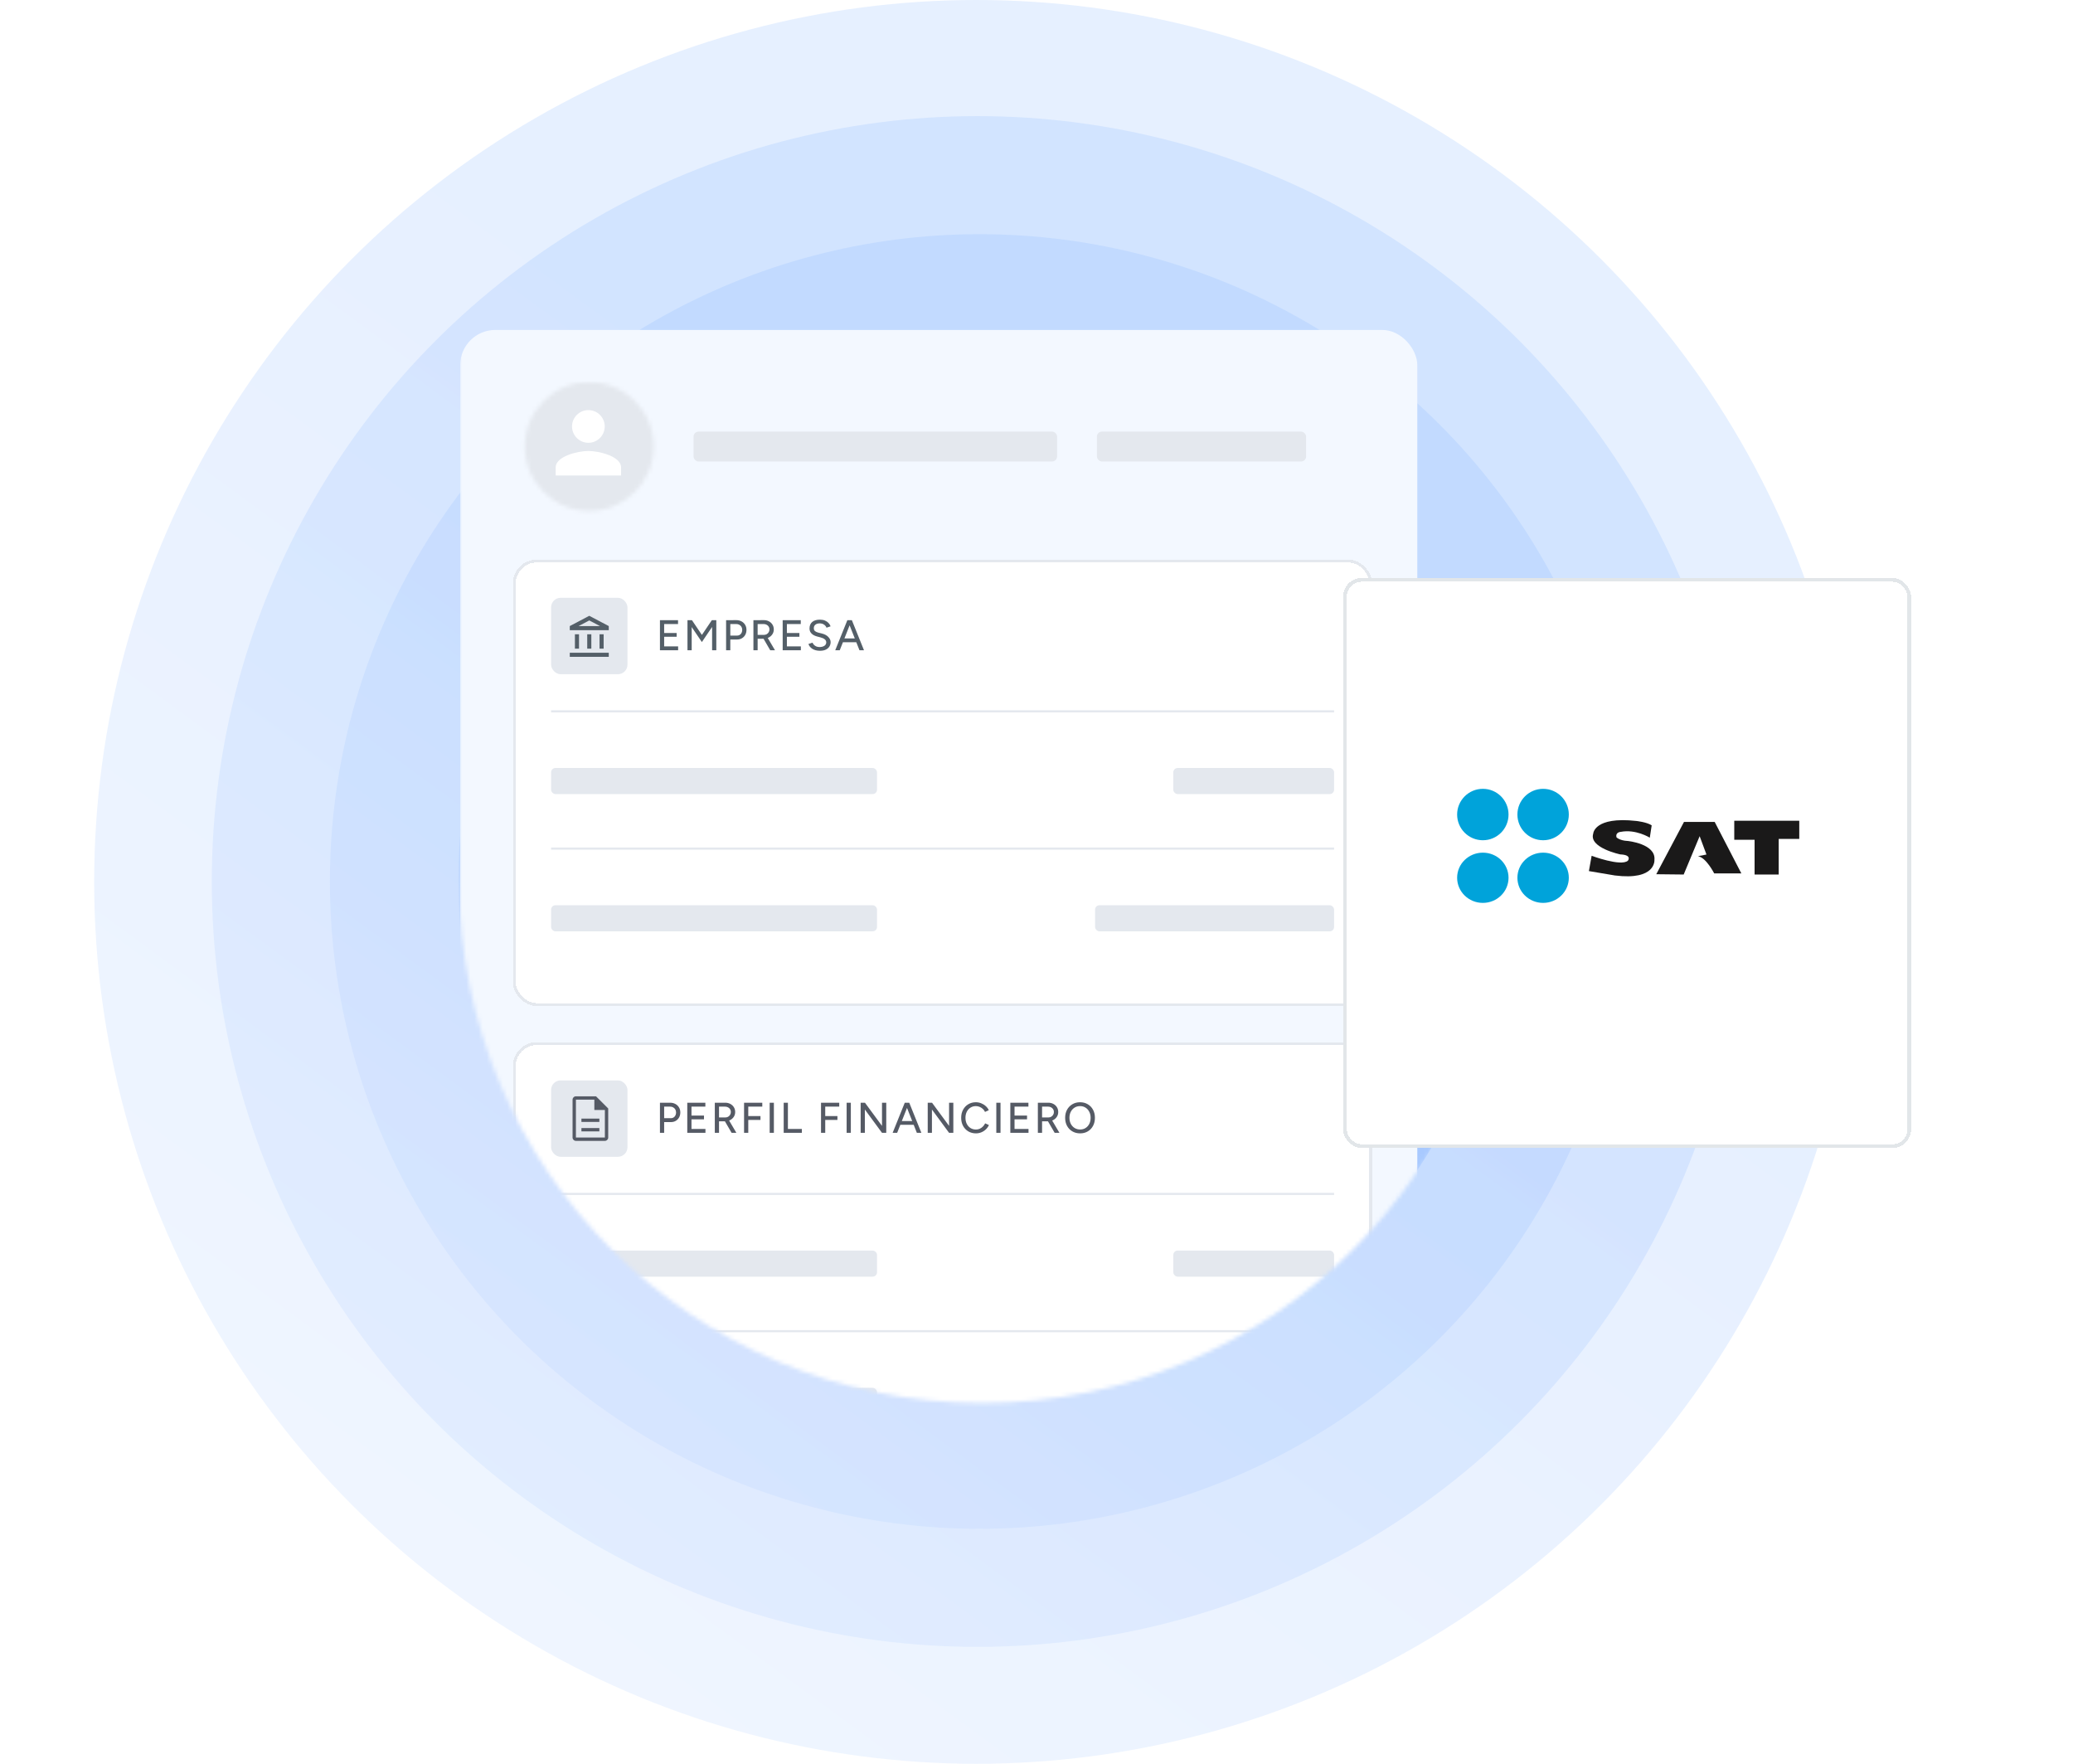 <?xml version="1.0" encoding="UTF-8"?> <svg xmlns="http://www.w3.org/2000/svg" width="509" height="433" viewBox="0 0 509 433" fill="none"><ellipse opacity="0.2" cx="239.739" cy="216.5" rx="216.617" ry="216.5" fill="url(#paint0_linear_3132_4827)"></ellipse><ellipse opacity="0.2" cx="240" cy="216.404" rx="188" ry="187.898" fill="url(#paint1_linear_3132_4827)"></ellipse><ellipse cx="240.5" cy="216.404" rx="159.5" ry="158.914" fill="url(#paint2_linear_3132_4827)" fill-opacity="0.2"></ellipse><mask id="mask0_3132_4827" style="mask-type:alpha" maskUnits="userSpaceOnUse" x="112" y="72" width="258" height="273"><path d="M241.215 344.425C312.174 344.425 369.697 287.096 369.697 216.377V72.284H112.734V216.377C112.734 287.096 170.257 344.425 241.215 344.425Z" fill="#D9D9D9"></path></mask><g mask="url(#mask0_3132_4827)"><ellipse cx="240.968" cy="216.457" rx="128.482" ry="128.047" fill="url(#paint3_linear_3132_4827)" fill-opacity="0.5"></ellipse><rect x="113" y="81" width="235" height="289.477" rx="8.626" fill="#F3F8FF"></rect><g filter="url(#filter0_d_3132_4827)"><rect x="125.934" y="137.379" width="211.016" height="109.595" rx="5.862" fill="white" shape-rendering="crispEdges"></rect><rect x="126.285" y="137.731" width="210.312" height="108.892" rx="5.51" stroke="#E4E8EE" stroke-width="0.703" shape-rendering="crispEdges"></rect><rect x="135.312" y="146.758" width="18.757" height="18.757" rx="2.345" fill="#E4E8EE"></rect><path fill-rule="evenodd" clip-rule="evenodd" d="M142.171 155.713H141.163V159.24H142.171V155.713ZM145.194 155.713H144.186V159.24H145.194V155.713ZM149.477 160.248H139.903V161.256H149.477V160.248ZM148.217 155.713H147.21V159.24H148.217V155.713ZM144.69 152.317L147.315 153.698H142.065L144.69 152.317M144.69 151.178L139.903 153.698V154.706H149.477V153.698L144.69 151.178Z" fill="#545F68"></path><path d="M162.042 159.636V152.251H163.076V159.636H162.042ZM162.907 159.636V158.687H166.505V159.636H162.907ZM162.907 156.323V155.395H166.146V156.323H162.907ZM162.907 153.2V152.251H166.484V153.2H162.907ZM172.337 157.621L168.919 152.588L169.362 152.398L169.9 152.251L172.854 156.629L172.337 157.621ZM168.803 159.636V152.251H169.837V159.636H168.803ZM172.337 157.621L171.831 156.629L174.785 152.251L175.323 152.398L175.756 152.578L172.337 157.621ZM174.848 159.636V152.251H175.882V159.636H174.848ZM179.244 156.999V156.038H180.964C181.337 156.038 181.643 155.908 181.882 155.648C182.121 155.381 182.241 155.04 182.241 154.625C182.241 154.343 182.177 154.097 182.051 153.886C181.924 153.668 181.748 153.499 181.523 153.38C181.305 153.253 181.052 153.193 180.764 153.2H179.244V152.251L180.774 152.24C181.267 152.24 181.699 152.342 182.072 152.546C182.452 152.75 182.747 153.032 182.958 153.39C183.176 153.742 183.285 154.153 183.285 154.625C183.285 155.082 183.187 155.49 182.99 155.849C182.793 156.207 182.519 156.489 182.167 156.693C181.822 156.897 181.425 156.999 180.975 156.999H179.244ZM178.284 159.636V152.251H179.318V159.636H178.284ZM185.954 156.809V155.859H187.579C187.832 155.859 188.057 155.803 188.254 155.69C188.458 155.571 188.62 155.412 188.739 155.216C188.866 155.012 188.929 154.783 188.929 154.53C188.929 154.136 188.792 153.816 188.518 153.57C188.243 153.323 187.888 153.2 187.452 153.2H185.954V152.251L187.484 152.24C187.976 152.233 188.409 152.328 188.782 152.525C189.161 152.722 189.457 152.993 189.668 153.337C189.886 153.682 189.995 154.08 189.995 154.53C189.995 154.973 189.879 155.367 189.647 155.711C189.422 156.056 189.112 156.327 188.718 156.524C188.324 156.714 187.881 156.809 187.389 156.809H185.954ZM184.994 159.636V152.251H186.028V159.636H184.994ZM189.119 159.636L187.368 156.619L188.191 156.07L190.29 159.636H189.119ZM192.177 159.636V152.251H193.211V159.636H192.177ZM193.043 159.636V158.687H196.64V159.636H193.043ZM193.043 156.323V155.395H196.282V156.323H193.043ZM193.043 153.2V152.251H196.619V153.2H193.043ZM201.323 159.763C200.929 159.763 200.57 159.717 200.247 159.626C199.93 159.534 199.652 159.411 199.413 159.256C199.181 159.095 198.988 158.915 198.833 158.718C198.678 158.521 198.569 158.314 198.506 158.096L199.508 157.769C199.614 158.057 199.814 158.307 200.11 158.518C200.405 158.729 200.767 158.838 201.196 158.845C201.717 158.845 202.125 158.743 202.42 158.539C202.723 158.328 202.874 158.05 202.874 157.705C202.874 157.389 202.744 157.132 202.484 156.935C202.223 156.731 201.879 156.577 201.45 156.471L200.595 156.249C200.257 156.158 199.948 156.028 199.667 155.859C199.392 155.69 199.174 155.476 199.012 155.216C198.851 154.955 198.77 154.642 198.77 154.276C198.77 153.601 198.988 153.074 199.424 152.694C199.867 152.314 200.504 152.124 201.334 152.124C201.812 152.124 202.227 152.202 202.579 152.356C202.93 152.504 203.219 152.701 203.444 152.947C203.676 153.193 203.841 153.464 203.94 153.76L202.937 154.097C202.818 153.781 202.614 153.527 202.325 153.337C202.037 153.141 201.682 153.042 201.26 153.042C200.817 153.042 200.465 153.148 200.205 153.359C199.951 153.57 199.825 153.858 199.825 154.224C199.825 154.533 199.923 154.772 200.12 154.941C200.324 155.103 200.595 155.226 200.933 155.31L201.787 155.521C202.477 155.69 203.008 155.972 203.38 156.366C203.76 156.752 203.95 157.178 203.95 157.642C203.95 158.043 203.848 158.405 203.644 158.729C203.447 159.045 203.152 159.299 202.758 159.489C202.371 159.671 201.893 159.763 201.323 159.763ZM211.033 159.636L208.11 152.251H209.165L212.141 159.636H211.033ZM205.082 159.636L208.058 152.251H209.113L206.19 159.636H205.082ZM206.486 157.663V156.735H210.738V157.663H206.486Z" fill="#545F68"></path><line x1="135.312" y1="174.634" x2="327.571" y2="174.634" stroke="#E4E8EE" stroke-width="0.518"></line><rect x="135.312" y="188.54" width="80.03" height="6.402" rx="1.067" fill="#E4E8EE"></rect><rect x="288.089" y="188.54" width="39.482" height="6.402" rx="1.067" fill="#E4E8EE"></rect><line x1="135.312" y1="208.33" x2="327.571" y2="208.33" stroke="#E4E8EE" stroke-width="0.518"></line><rect x="135.312" y="222.236" width="80.03" height="6.402" rx="1.067" fill="#E4E8EE"></rect><rect x="268.882" y="222.236" width="58.689" height="6.402" rx="1.067" fill="#E4E8EE"></rect></g><g filter="url(#filter1_d_3132_4827)"><rect x="125.934" y="255.853" width="211.016" height="143.291" rx="5.862" fill="white" shape-rendering="crispEdges"></rect><rect x="126.285" y="256.205" width="210.312" height="142.588" rx="5.51" stroke="#E4E8EE" stroke-width="0.703" shape-rendering="crispEdges"></rect><rect x="135.312" y="265.231" width="18.757" height="18.757" rx="2.345" fill="#E4E8EE"></rect><path d="M142.762 277.756H147.166V276.935H142.762V277.756ZM142.762 275.431H147.166V274.61H142.762V275.431ZM141.408 280.081C141.189 280.081 140.998 279.999 140.834 279.835C140.67 279.671 140.587 279.479 140.587 279.26V269.96C140.587 269.741 140.67 269.55 140.834 269.385C140.998 269.221 141.189 269.139 141.408 269.139H146.345L149.341 272.135V279.26C149.341 279.479 149.259 279.671 149.095 279.835C148.93 279.999 148.739 280.081 148.52 280.081H141.408ZM145.935 272.504V269.96H141.408V279.26H148.52V272.504H145.935ZM141.408 269.96V272.504V279.26V269.96Z" fill="#555A65"></path><path d="M163.002 275.472V274.512H164.722C165.095 274.512 165.401 274.382 165.64 274.122C165.879 273.854 165.999 273.513 165.999 273.098C165.999 272.817 165.935 272.571 165.809 272.36C165.682 272.142 165.506 271.973 165.281 271.853C165.063 271.727 164.81 271.667 164.521 271.674H163.002V270.724L164.532 270.714C165.024 270.714 165.457 270.816 165.83 271.02C166.21 271.224 166.505 271.505 166.716 271.864C166.934 272.216 167.043 272.627 167.043 273.098C167.043 273.556 166.945 273.963 166.748 274.322C166.551 274.681 166.276 274.962 165.925 275.166C165.58 275.37 165.183 275.472 164.732 275.472H163.002ZM162.042 278.11V270.724H163.076V278.11H162.042ZM168.752 278.11V270.724H169.786V278.11H168.752ZM169.617 278.11V277.16H173.215V278.11H169.617ZM169.617 274.797V273.869H172.856V274.797H169.617ZM169.617 271.674V270.724H173.194V271.674H169.617ZM176.473 275.282V274.333H178.098C178.351 274.333 178.576 274.276 178.773 274.164C178.977 274.044 179.139 273.886 179.258 273.689C179.385 273.485 179.448 273.257 179.448 273.003C179.448 272.609 179.311 272.289 179.037 272.043C178.762 271.797 178.407 271.674 177.971 271.674H176.473V270.724L178.003 270.714C178.495 270.707 178.928 270.802 179.301 270.999C179.68 271.196 179.976 271.466 180.187 271.811C180.405 272.156 180.514 272.553 180.514 273.003C180.514 273.446 180.398 273.84 180.166 274.185C179.941 274.53 179.631 274.801 179.237 274.997C178.843 275.187 178.4 275.282 177.908 275.282H176.473ZM175.513 278.11V270.724H176.547V278.11H175.513ZM179.638 278.11L177.887 275.092L178.71 274.544L180.809 278.11H179.638ZM182.696 278.11V270.724H183.73V278.11H182.696ZM183.593 274.945V273.995H186.727V274.945H183.593ZM183.593 271.674V270.724H187.17V271.674H183.593ZM188.984 278.11V270.724H190.018V278.11H188.984ZM192.427 278.11V270.724H193.461V278.11H192.427ZM193.218 278.11V277.16H196.89V278.11H193.218ZM201.591 278.11V270.724H202.625V278.11H201.591ZM202.488 274.945V273.995H205.621V274.945H202.488ZM202.488 271.674V270.724H206.065V271.674H202.488ZM207.878 278.11V270.724H208.912V278.11H207.878ZM216.565 278.11L211.564 271.305L212.387 270.724L217.388 277.519L216.565 278.11ZM211.322 278.11V270.724H212.387L212.356 271.59V278.11H211.322ZM216.565 278.11V270.724H217.61V278.11H216.565ZM225.126 278.11L222.204 270.724H223.259L226.234 278.11H225.126ZM219.176 278.11L222.151 270.724H223.206L220.284 278.11H219.176ZM220.579 276.137V275.208H224.831V276.137H220.579ZM233.034 278.11L228.033 271.305L228.856 270.724L233.857 277.519L233.034 278.11ZM227.791 278.11V270.724H228.856L228.825 271.59V278.11H227.791ZM233.034 278.11V270.724H234.079V278.11H233.034ZM239.633 278.237C238.93 278.237 238.304 278.075 237.755 277.751C237.206 277.421 236.777 276.97 236.468 276.401C236.158 275.824 236.004 275.163 236.004 274.417C236.004 273.672 236.158 273.014 236.468 272.444C236.777 271.867 237.203 271.417 237.744 271.094C238.286 270.763 238.909 270.598 239.612 270.598C240.069 270.598 240.505 270.682 240.92 270.851C241.335 271.013 241.705 271.241 242.028 271.537C242.359 271.825 242.612 272.163 242.788 272.55L241.859 272.972C241.726 272.683 241.543 272.434 241.311 272.223C241.079 272.012 240.815 271.846 240.519 271.727C240.231 271.607 239.928 271.547 239.612 271.547C239.12 271.547 238.68 271.67 238.293 271.917C237.906 272.163 237.604 272.5 237.386 272.93C237.168 273.359 237.059 273.854 237.059 274.417C237.059 274.98 237.168 275.479 237.386 275.915C237.611 276.351 237.917 276.693 238.304 276.939C238.698 277.178 239.144 277.298 239.644 277.298C239.967 277.298 240.273 277.234 240.562 277.108C240.85 276.974 241.107 276.795 241.332 276.57C241.564 276.337 241.75 276.074 241.891 275.778L242.819 276.19C242.644 276.591 242.394 276.946 242.07 277.255C241.747 277.565 241.374 277.807 240.952 277.983C240.537 278.152 240.097 278.237 239.633 278.237ZM244.631 278.11V270.724H245.665V278.11H244.631ZM248.074 278.11V270.724H249.108V278.11H248.074ZM248.939 278.11V277.16H252.537V278.11H248.939ZM248.939 274.797V273.869H252.178V274.797H248.939ZM248.939 271.674V270.724H252.516V271.674H248.939ZM255.795 275.282V274.333H257.42C257.673 274.333 257.899 274.276 258.096 274.164C258.3 274.044 258.461 273.886 258.581 273.689C258.707 273.485 258.771 273.257 258.771 273.003C258.771 272.609 258.634 272.289 258.359 272.043C258.085 271.797 257.73 271.674 257.294 271.674H255.795V270.724L257.325 270.714C257.818 270.707 258.25 270.802 258.623 270.999C259.003 271.196 259.298 271.466 259.509 271.811C259.727 272.156 259.836 272.553 259.836 273.003C259.836 273.446 259.72 273.84 259.488 274.185C259.263 274.53 258.954 274.801 258.56 274.997C258.166 275.187 257.723 275.282 257.23 275.282H255.795ZM254.835 278.11V270.724H255.869V278.11H254.835ZM258.961 278.11L257.209 275.092L258.032 274.544L260.132 278.11H258.961ZM265.216 278.237C264.498 278.237 263.862 278.075 263.306 277.751C262.75 277.428 262.314 276.977 261.998 276.401C261.688 275.824 261.534 275.163 261.534 274.417C261.534 273.672 261.688 273.014 261.998 272.444C262.314 271.867 262.747 271.417 263.296 271.094C263.844 270.763 264.477 270.598 265.195 270.598C265.912 270.598 266.545 270.763 267.094 271.094C267.642 271.417 268.072 271.867 268.381 272.444C268.691 273.014 268.845 273.672 268.845 274.417C268.845 275.163 268.691 275.824 268.381 276.401C268.072 276.977 267.642 277.428 267.094 277.751C266.552 278.075 265.926 278.237 265.216 278.237ZM265.216 277.287C265.722 277.287 266.169 277.164 266.556 276.918C266.943 276.672 267.245 276.334 267.463 275.905C267.681 275.476 267.79 274.98 267.79 274.417C267.79 273.861 267.678 273.369 267.453 272.94C267.235 272.504 266.929 272.163 266.535 271.917C266.148 271.67 265.701 271.547 265.195 271.547C264.688 271.547 264.238 271.67 263.844 271.917C263.45 272.163 263.141 272.504 262.916 272.94C262.698 273.369 262.589 273.861 262.589 274.417C262.589 274.98 262.701 275.476 262.926 275.905C263.151 276.334 263.461 276.672 263.855 276.918C264.256 277.164 264.709 277.287 265.216 277.287Z" fill="#555A65"></path><line x1="135.312" y1="293.108" x2="327.571" y2="293.108" stroke="#E4E8EE" stroke-width="0.518"></line><rect x="135.312" y="307.013" width="80.03" height="6.402" rx="1.067" fill="#E4E8EE"></rect><rect x="288.089" y="307.013" width="39.482" height="6.402" rx="1.067" fill="#E4E8EE"></rect><line x1="135.312" y1="326.804" x2="327.571" y2="326.804" stroke="#E4E8EE" stroke-width="0.518"></line><rect x="135.312" y="340.709" width="80.03" height="6.402" rx="1.067" fill="#E4E8EE"></rect><rect x="288.089" y="340.709" width="39.482" height="6.402" rx="1.067" fill="#E4E8EE"></rect></g><mask id="mask1_3132_4827" style="mask-type:alpha" maskUnits="userSpaceOnUse" x="128" y="93" width="33" height="33"><ellipse cx="144.686" cy="109.625" rx="15.825" ry="15.825" fill="#D9D9D9"></ellipse></mask><g mask="url(#mask1_3132_4827)"><rect x="127.543" y="93.64" width="34.303" height="33.445" fill="#E4E8EE"></rect><path fill-rule="evenodd" clip-rule="evenodd" d="M144.47 108.705C146.687 108.705 148.483 106.909 148.483 104.692C148.483 102.475 146.687 100.68 144.47 100.68C142.253 100.68 140.457 102.475 140.457 104.692C140.457 106.909 142.253 108.705 144.47 108.705ZM144.47 110.712C141.791 110.712 136.444 112.056 136.444 114.724V116.731H152.495V114.724C152.495 112.056 147.148 110.712 144.47 110.712Z" fill="white"></path></g><rect x="170.293" y="105.956" width="89.264" height="7.337" rx="1.223" fill="#E4E8EE"></rect><rect x="269.339" y="105.956" width="51.357" height="7.337" rx="1.223" fill="#E4E8EE"></rect></g><g filter="url(#filter2_d_3132_4827)"><rect x="329.786" y="137.37" width="139.455" height="139.901" rx="4.536" fill="white" shape-rendering="crispEdges"></rect><rect x="330.239" y="137.824" width="138.548" height="138.993" rx="4.082" stroke="#E2E6E9" stroke-width="0.907" stroke-linejoin="bevel" shape-rendering="crispEdges"></rect></g><path fill-rule="evenodd" clip-rule="evenodd" d="M357.781 199.967C357.781 196.48 360.608 193.655 364.099 193.655C367.589 193.655 370.404 196.48 370.404 199.967C370.404 203.454 367.589 206.278 364.099 206.278C360.608 206.278 357.781 203.454 357.781 199.967" fill="#00A3DA"></path><path fill-rule="evenodd" clip-rule="evenodd" d="M372.581 199.967C372.581 196.48 375.405 193.656 378.893 193.656C382.379 193.656 385.204 196.48 385.204 199.967C385.204 203.454 382.379 206.278 378.893 206.278C375.405 206.278 372.581 203.454 372.581 199.967" fill="#00A3DA"></path><path fill-rule="evenodd" clip-rule="evenodd" d="M357.781 215.485C357.781 212.075 360.608 209.325 364.098 209.325C367.589 209.325 370.404 212.075 370.404 215.485C370.404 218.896 367.589 221.658 364.098 221.658C360.608 221.658 357.781 218.896 357.781 215.485" fill="#00A3DA"></path><path fill-rule="evenodd" clip-rule="evenodd" d="M372.581 215.485C372.581 212.075 375.405 209.325 378.893 209.325C382.379 209.325 385.204 212.075 385.204 215.485C385.204 218.896 382.379 221.658 378.893 221.658C375.405 221.658 372.581 218.896 372.581 215.485" fill="#00A3DA"></path><path fill-rule="evenodd" clip-rule="evenodd" d="M390.135 213.849L390.807 210.089C390.807 210.089 397.984 212.785 399.708 211.301C399.708 211.301 400.844 209.879 397.85 209.755C397.85 209.755 390.074 208.135 391.199 204.647C391.199 204.647 391.407 200.392 401.774 201.543C401.774 201.543 404.353 201.815 405.551 202.619L405.087 205.649C405.087 205.649 401.639 203.485 397.911 204.227C397.911 204.227 396.578 204.301 396.92 205.575C396.92 205.575 397.727 206.379 399.647 206.453C399.647 206.453 406.627 207.133 406.224 211.103C406.224 211.103 406.688 216.199 396.517 214.925L390.135 213.849" fill="#1A1919"></path><path fill-rule="evenodd" clip-rule="evenodd" d="M406.676 214.619L413.483 201.78H421.022L427.569 214.421H420.898C420.898 214.421 418.939 210.525 416.918 210.191L419.001 209.783L417.327 205.281L413.409 214.693L406.676 214.619" fill="#1A1919"></path><path fill-rule="evenodd" clip-rule="evenodd" d="M425.827 206.162V201.49H441.787V205.95H436.736V214.693H430.817V206.162H425.827" fill="#1A1919"></path><defs><filter id="filter0_d_3132_4827" x="116.555" y="128.001" width="229.773" height="128.352" filterUnits="userSpaceOnUse" color-interpolation-filters="sRGB"><feFlood flood-opacity="0" result="BackgroundImageFix"></feFlood><feColorMatrix in="SourceAlpha" type="matrix" values="0 0 0 0 0 0 0 0 0 0 0 0 0 0 0 0 0 0 127 0" result="hardAlpha"></feColorMatrix><feOffset></feOffset><feGaussianBlur stdDeviation="4.689"></feGaussianBlur><feComposite in2="hardAlpha" operator="out"></feComposite><feColorMatrix type="matrix" values="0 0 0 0 0.763 0 0 0 0 0.763 0 0 0 0 0.763 0 0 0 0.2 0"></feColorMatrix><feBlend mode="normal" in2="BackgroundImageFix" result="effect1_dropShadow_3132_4827"></feBlend><feBlend mode="normal" in="SourceGraphic" in2="effect1_dropShadow_3132_4827" result="shape"></feBlend></filter><filter id="filter1_d_3132_4827" x="116.555" y="246.475" width="229.773" height="162.048" filterUnits="userSpaceOnUse" color-interpolation-filters="sRGB"><feFlood flood-opacity="0" result="BackgroundImageFix"></feFlood><feColorMatrix in="SourceAlpha" type="matrix" values="0 0 0 0 0 0 0 0 0 0 0 0 0 0 0 0 0 0 127 0" result="hardAlpha"></feColorMatrix><feOffset></feOffset><feGaussianBlur stdDeviation="4.689"></feGaussianBlur><feComposite in2="hardAlpha" operator="out"></feComposite><feColorMatrix type="matrix" values="0 0 0 0 0.763 0 0 0 0 0.763 0 0 0 0 0.763 0 0 0 0.2 0"></feColorMatrix><feBlend mode="normal" in2="BackgroundImageFix" result="effect1_dropShadow_3132_4827"></feBlend><feBlend mode="normal" in="SourceGraphic" in2="effect1_dropShadow_3132_4827" result="shape"></feBlend></filter><filter id="filter2_d_3132_4827" x="307.108" y="119.228" width="184.811" height="185.256" filterUnits="userSpaceOnUse" color-interpolation-filters="sRGB"><feFlood flood-opacity="0" result="BackgroundImageFix"></feFlood><feColorMatrix in="SourceAlpha" type="matrix" values="0 0 0 0 0 0 0 0 0 0 0 0 0 0 0 0 0 0 127 0" result="hardAlpha"></feColorMatrix><feOffset dy="4.536"></feOffset><feGaussianBlur stdDeviation="11.339"></feGaussianBlur><feComposite in2="hardAlpha" operator="out"></feComposite><feColorMatrix type="matrix" values="0 0 0 0 0 0 0 0 0 0 0 0 0 0 0 0 0 0 0.1 0"></feColorMatrix><feBlend mode="normal" in2="BackgroundImageFix" result="effect1_dropShadow_3132_4827"></feBlend><feBlend mode="normal" in="SourceGraphic" in2="effect1_dropShadow_3132_4827" result="shape"></feBlend></filter><linearGradient id="paint0_linear_3132_4827" x1="456.357" y1="-2.12567e-05" x2="60.776" y2="538.011" gradientUnits="userSpaceOnUse"><stop offset="0.353" stop-color="#83B2FF"></stop><stop offset="1" stop-color="#C6DCFF"></stop></linearGradient><linearGradient id="paint1_linear_3132_4827" x1="428" y1="28.506" x2="84.679" y2="495.441" gradientUnits="userSpaceOnUse"><stop offset="0.353" stop-color="#83B2FF"></stop><stop offset="1" stop-color="#C6DCFF"></stop></linearGradient><linearGradient id="paint2_linear_3132_4827" x1="400" y1="57.491" x2="109.911" y2="453.267" gradientUnits="userSpaceOnUse"><stop offset="0.353" stop-color="#83B2FF"></stop><stop offset="1" stop-color="#C6DCFF"></stop></linearGradient><linearGradient id="paint3_linear_3132_4827" x1="369.45" y1="88.41" x2="135.686" y2="407.247" gradientUnits="userSpaceOnUse"><stop offset="0.353" stop-color="#83B2FF"></stop><stop offset="1" stop-color="#C6DCFF"></stop></linearGradient></defs></svg> 